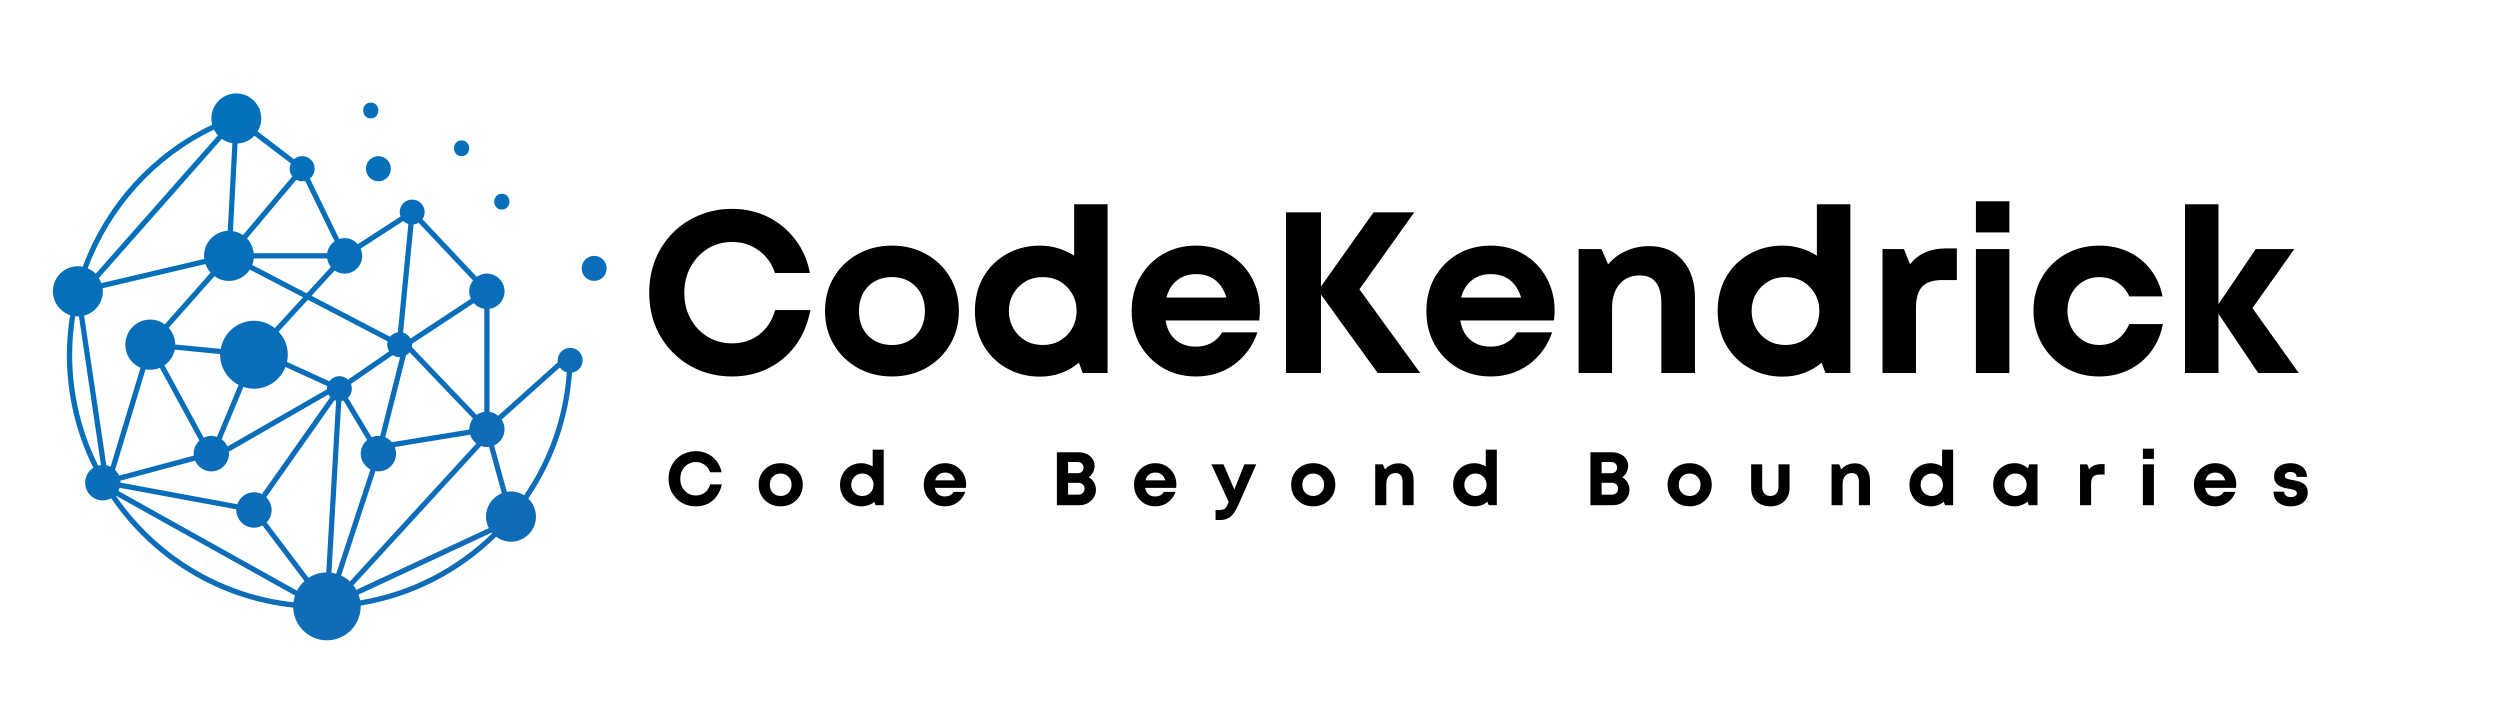 <svg xmlns="http://www.w3.org/2000/svg" xmlns:xlink="http://www.w3.org/1999/xlink" width="316" zoomAndPan="magnify" viewBox="0 0 236.88 69" height="92" preserveAspectRatio="xMidYMid meet" version="1.0"><defs><g/><clipPath id="cf41eafbe9"><path d="M 4.953 8.848 L 57.449 8.848 L 57.449 60.711 L 4.953 60.711 Z M 4.953 8.848 " clip-rule="nonzero"/></clipPath><clipPath id="2f68dae58b"><path d="M 35.812 14.805 C 36.469 14.805 36.996 15.34 36.996 15.996 C 36.996 16.656 36.469 17.188 35.812 17.188 C 35.156 17.188 34.629 16.656 34.629 15.996 C 34.629 15.34 35.156 14.805 35.812 14.805 Z M 55.172 34.16 C 55.172 34.754 54.738 35.242 54.168 35.332 C 53.859 39.734 52.375 43.816 50.02 47.262 C 50.465 47.691 50.75 48.297 50.75 48.973 C 50.75 50.289 49.688 51.355 48.379 51.355 C 47.852 51.355 47.371 51.176 46.977 50.883 C 43.531 54.258 39.082 56.605 34.125 57.414 C 34.125 57.438 34.133 57.461 34.133 57.484 C 34.133 59.266 32.699 60.703 30.93 60.703 C 29.199 60.703 27.797 59.32 27.734 57.602 C 20.578 56.844 14.352 52.914 10.477 47.234 C 10.238 47.363 9.977 47.441 9.688 47.441 C 8.762 47.441 8.012 46.688 8.012 45.758 C 8.012 45.164 8.324 44.641 8.785 44.344 C 7.184 41.113 6.277 37.477 6.277 33.629 C 6.277 32.359 6.391 31.109 6.586 29.875 C 5.641 29.559 4.953 28.676 4.953 27.621 C 4.953 26.305 6.016 25.238 7.324 25.238 C 7.477 25.238 7.633 25.258 7.781 25.285 C 9.934 19.473 14.273 14.57 20.016 11.84 C 20.027 11.832 20.043 11.828 20.055 11.82 C 20.008 11.633 19.977 11.438 19.977 11.234 C 19.977 9.922 21.035 8.855 22.344 8.855 C 23.297 8.855 24.117 9.426 24.488 10.238 C 24.5 10.238 24.516 10.234 24.523 10.23 L 24.609 10.582 C 24.672 10.789 24.711 11.004 24.711 11.234 C 24.711 11.684 24.578 12.102 24.363 12.457 L 27.816 15.094 C 28.023 14.914 28.289 14.801 28.586 14.801 C 29.242 14.801 29.77 15.332 29.77 15.992 C 29.77 16.371 29.59 16.707 29.312 16.922 L 32.102 22.656 C 32.262 22.605 32.43 22.57 32.605 22.57 C 33.105 22.57 33.551 22.797 33.855 23.145 L 37.91 20.523 C 37.863 20.395 37.832 20.254 37.832 20.105 C 37.832 19.449 38.363 18.918 39.016 18.918 C 39.672 18.918 40.199 19.449 40.199 20.105 C 40.199 20.355 40.121 20.586 39.992 20.781 L 45.141 26.242 C 45.41 26.055 45.738 25.938 46.098 25.938 C 47.023 25.938 47.773 26.695 47.773 27.621 C 47.773 28.465 47.152 29.16 46.348 29.281 L 46.348 39.043 C 46.656 39.09 46.934 39.223 47.164 39.414 L 52.824 34.34 C 52.816 34.281 52.809 34.223 52.809 34.16 C 52.809 33.504 53.336 32.973 53.992 32.973 C 54.645 32.969 55.172 33.5 55.172 34.16 Z M 44.852 28.738 L 39.008 32.59 C 39.008 32.617 39.016 32.645 39.016 32.676 C 39.016 32.758 39.008 32.836 38.992 32.91 L 45.129 39.328 C 45.34 39.18 45.582 39.078 45.848 39.043 L 45.848 29.277 C 45.453 29.219 45.105 29.023 44.852 28.738 Z M 44.422 40.699 C 44.422 40.312 44.555 39.961 44.773 39.676 L 38.77 33.395 C 38.676 33.52 38.559 33.621 38.422 33.699 L 36.461 41.453 C 36.707 41.559 36.914 41.719 37.086 41.918 L 44.426 40.719 C 44.426 40.711 44.422 40.707 44.422 40.699 Z M 23.625 25.562 C 23.199 26.207 22.477 26.633 21.648 26.633 C 21.133 26.633 20.66 26.465 20.27 26.184 L 15.934 31.078 C 16.309 31.496 16.547 32.047 16.551 32.656 L 20.867 33.074 C 21.129 31.562 22.438 30.406 24.016 30.406 C 24.766 30.406 25.445 30.676 25.992 31.105 L 28.668 28.184 Z M 29.016 27.805 L 31.305 25.305 C 31.121 25.074 31 24.805 30.953 24.504 L 23.992 24.504 C 23.969 24.719 23.926 24.926 23.852 25.117 Z M 30.93 36.852 C 30.93 36.766 30.941 36.68 30.961 36.598 L 27 34.789 C 26.535 35.996 25.379 36.852 24.016 36.852 C 23.668 36.852 23.336 36.781 23.02 36.676 L 20.949 41.645 C 21.191 41.816 21.383 42.051 21.504 42.324 L 30.938 36.906 C 30.934 36.883 30.93 36.867 30.93 36.852 Z M 15.531 34.633 L 19.254 41.492 C 19.473 41.387 19.715 41.324 19.977 41.324 C 20.164 41.324 20.34 41.363 20.508 41.418 L 22.562 36.484 C 21.527 35.949 20.812 34.879 20.812 33.629 C 20.812 33.609 20.816 33.59 20.816 33.57 L 16.508 33.152 C 16.383 33.766 16.023 34.289 15.531 34.633 Z M 18.438 43.672 L 11.348 45.57 C 11.355 45.633 11.363 45.691 11.363 45.754 L 22.441 47.801 C 22.668 47.141 23.285 46.664 24.016 46.664 C 24.289 46.664 24.543 46.734 24.77 46.848 L 31.246 37.652 C 31.176 37.578 31.117 37.492 31.07 37.398 L 21.633 42.824 C 21.641 42.883 21.648 42.945 21.648 43.004 C 21.648 43.934 20.898 44.688 19.973 44.688 C 19.289 44.688 18.695 44.273 18.438 43.672 Z M 32.117 35.66 C 32.43 35.66 32.715 35.789 32.926 35.992 L 36.828 33.301 C 36.715 33.117 36.645 32.906 36.645 32.676 C 36.645 32.566 36.668 32.465 36.691 32.363 L 29.121 28.422 L 26.359 31.441 C 26.891 32.016 27.223 32.781 27.223 33.629 C 27.223 33.863 27.195 34.09 27.148 34.309 L 31.168 36.145 C 31.383 35.855 31.727 35.66 32.117 35.66 Z M 32.926 37.715 L 35.168 41.449 C 35.367 41.367 35.582 41.32 35.809 41.32 C 35.867 41.32 35.922 41.332 35.977 41.34 L 37.867 33.859 C 37.855 33.859 37.844 33.863 37.832 33.863 C 37.59 33.863 37.367 33.789 37.176 33.664 L 33.211 36.395 C 33.266 36.535 33.297 36.688 33.297 36.848 C 33.297 37.191 33.152 37.5 32.926 37.715 Z M 38.152 31.535 C 38.453 31.621 38.703 31.82 38.855 32.09 L 44.574 28.32 C 44.477 28.105 44.418 27.867 44.418 27.617 C 44.418 27.227 44.559 26.871 44.781 26.586 L 39.625 21.121 C 39.484 21.207 39.32 21.262 39.148 21.281 Z M 31.664 25.648 L 29.469 28.043 L 36.922 31.922 C 37.102 31.703 37.359 31.547 37.656 31.504 L 38.652 21.234 C 38.473 21.18 38.305 21.082 38.176 20.949 L 34.129 23.566 C 34.223 23.777 34.281 24.008 34.281 24.254 C 34.281 25.184 33.527 25.938 32.605 25.938 C 32.258 25.938 31.934 25.828 31.664 25.648 Z M 23.355 22.609 C 23.707 22.977 23.934 23.465 23.992 24.004 L 30.957 24.004 C 31.027 23.535 31.285 23.129 31.656 22.871 L 28.871 17.145 C 28.781 17.168 28.688 17.184 28.59 17.184 C 28.387 17.184 28.199 17.129 28.035 17.039 Z M 22.023 21.914 C 22.371 21.969 22.695 22.094 22.977 22.285 L 27.652 16.723 C 27.496 16.52 27.398 16.27 27.398 15.996 C 27.398 15.816 27.441 15.648 27.512 15.496 L 24.059 12.863 C 23.656 13.297 23.094 13.574 22.461 13.605 Z M 9.32 26.355 C 9.418 26.508 9.488 26.668 9.551 26.84 L 19.312 24.547 C 19.297 24.449 19.281 24.355 19.281 24.254 C 19.281 22.98 20.277 21.949 21.527 21.883 L 21.969 13.574 C 21.598 13.516 21.258 13.375 20.969 13.164 Z M 8.254 25.434 C 8.539 25.555 8.797 25.734 9.012 25.953 L 20.598 12.832 C 20.449 12.672 20.324 12.488 20.227 12.289 C 14.613 14.961 10.367 19.754 8.254 25.434 Z M 9.512 44.09 L 7.422 29.988 C 7.387 29.992 7.359 30 7.324 30 C 7.238 30 7.156 29.984 7.074 29.973 C 6.887 31.172 6.781 32.391 6.781 33.625 C 6.781 37.402 7.672 40.969 9.246 44.137 C 9.332 44.113 9.422 44.098 9.512 44.09 Z M 13.262 34.867 C 12.414 34.508 11.82 33.66 11.82 32.676 C 11.82 31.359 12.879 30.293 14.188 30.293 C 14.703 30.293 15.176 30.465 15.566 30.746 L 19.902 25.848 C 19.691 25.613 19.527 25.336 19.422 25.031 L 9.66 27.328 C 9.672 27.422 9.691 27.52 9.691 27.621 C 9.691 28.727 8.934 29.652 7.914 29.918 L 10.02 44.105 C 10.16 44.133 10.297 44.188 10.422 44.25 Z M 10.852 44.547 C 11.008 44.695 11.137 44.883 11.227 45.086 L 18.316 43.191 C 18.309 43.129 18.301 43.07 18.301 43.004 C 18.301 42.516 18.508 42.082 18.844 41.773 L 15.098 34.875 C 14.816 34.988 14.512 35.055 14.188 35.055 C 14.035 35.055 13.887 35.039 13.738 35.012 Z M 27.906 56.461 L 10.906 46.973 C 14.699 52.512 20.777 56.348 27.766 57.094 C 27.789 56.875 27.836 56.664 27.906 56.461 Z M 28.805 55.082 L 24.82 49.816 C 24.578 49.945 24.309 50.027 24.016 50.027 C 23.094 50.027 22.344 49.273 22.344 48.344 C 22.344 48.324 22.348 48.309 22.348 48.289 L 11.281 46.242 C 11.25 46.344 11.211 46.445 11.16 46.539 L 28.098 55.996 C 28.281 55.648 28.516 55.34 28.805 55.082 Z M 31.801 37.992 C 31.75 37.977 31.699 37.965 31.648 37.945 L 25.176 47.137 C 25.492 47.441 25.691 47.871 25.691 48.348 C 25.691 48.801 25.512 49.215 25.219 49.52 L 29.195 54.777 C 29.68 54.461 30.25 54.277 30.867 54.266 Z M 31.809 54.395 L 35.059 44.5 C 34.516 44.223 34.137 43.66 34.137 43.004 C 34.137 42.48 34.375 42.023 34.746 41.715 L 32.5 37.969 C 32.434 37.992 32.367 38.008 32.297 38.02 L 31.363 54.297 C 31.512 54.32 31.66 54.352 31.809 54.395 Z M 45.098 42.043 C 44.824 41.836 44.617 41.547 44.508 41.211 L 37.363 42.379 C 37.441 42.574 37.488 42.785 37.488 43.004 C 37.488 43.934 36.738 44.688 35.812 44.688 C 35.715 44.688 35.621 44.676 35.531 44.66 L 32.277 54.562 C 32.586 54.707 32.863 54.895 33.105 55.125 Z M 46.613 50.539 C 46.598 50.523 46.582 50.5 46.566 50.484 L 33.93 56.371 C 33.992 56.547 34.047 56.727 34.082 56.914 C 38.91 56.117 43.246 53.828 46.613 50.539 Z M 47.512 46.762 L 46.297 42.359 C 46.227 42.367 46.164 42.379 46.094 42.379 C 45.902 42.379 45.723 42.34 45.551 42.281 L 33.438 55.492 C 33.543 55.629 33.633 55.766 33.715 55.918 L 46.285 50.062 C 46.113 49.734 46.008 49.367 46.008 48.969 C 46.016 47.965 46.637 47.109 47.512 46.762 Z M 53.672 35.301 C 53.402 35.223 53.168 35.059 53.012 34.832 L 47.496 39.777 C 47.668 40.039 47.77 40.355 47.77 40.695 C 47.77 41.379 47.363 41.969 46.777 42.23 L 47.992 46.629 C 48.117 46.609 48.246 46.59 48.379 46.59 C 48.84 46.59 49.262 46.727 49.625 46.949 C 51.922 43.59 53.371 39.602 53.672 35.301 Z M 56.266 24.254 C 55.609 24.254 55.082 24.785 55.082 25.441 C 55.082 26.102 55.609 26.633 56.266 26.633 C 56.922 26.633 57.449 26.102 57.449 25.441 C 57.449 24.785 56.918 24.254 56.266 24.254 Z M 35.09 11.223 C 36.047 11.223 36.051 9.727 35.09 9.727 C 34.133 9.727 34.133 11.223 35.09 11.223 Z M 47.512 19.867 C 48.469 19.867 48.473 18.371 47.512 18.371 C 46.555 18.371 46.555 19.867 47.512 19.867 Z M 43.699 14.805 C 44.66 14.805 44.66 13.309 43.699 13.309 C 42.742 13.309 42.742 14.805 43.699 14.805 Z M 43.699 14.805 " clip-rule="nonzero"/></clipPath><linearGradient x1="1820.418" gradientTransform="matrix(0.025, 0, 0, 0.025, 4.954, 8.855)" y1="2211.288" x2="319.071" gradientUnits="userSpaceOnUse" y2="-198.766" id="db0931b8f1"><stop stop-opacity="1" stop-color="rgb(7.516%, 41.669%, 71.579%)" offset="0"/><stop stop-opacity="1" stop-color="rgb(7.397%, 41.71%, 71.613%)" offset="0.031"/><stop stop-opacity="1" stop-color="rgb(7.161%, 41.794%, 71.68%)" offset="0.062"/><stop stop-opacity="1" stop-color="rgb(6.924%, 41.876%, 71.745%)" offset="0.094"/><stop stop-opacity="1" stop-color="rgb(6.688%, 41.959%, 71.812%)" offset="0.125"/><stop stop-opacity="1" stop-color="rgb(6.45%, 42.043%, 71.88%)" offset="0.156"/><stop stop-opacity="1" stop-color="rgb(6.213%, 42.125%, 71.947%)" offset="0.188"/><stop stop-opacity="1" stop-color="rgb(5.977%, 42.207%, 72.012%)" offset="0.219"/><stop stop-opacity="1" stop-color="rgb(5.74%, 42.29%, 72.079%)" offset="0.25"/><stop stop-opacity="1" stop-color="rgb(5.504%, 42.374%, 72.147%)" offset="0.281"/><stop stop-opacity="1" stop-color="rgb(5.267%, 42.456%, 72.214%)" offset="0.312"/><stop stop-opacity="1" stop-color="rgb(5.031%, 42.538%, 72.279%)" offset="0.344"/><stop stop-opacity="1" stop-color="rgb(4.794%, 42.621%, 72.346%)" offset="0.375"/><stop stop-opacity="1" stop-color="rgb(4.556%, 42.705%, 72.414%)" offset="0.388"/><stop stop-opacity="1" stop-color="rgb(4.439%, 42.746%, 72.447%)" offset="0.406"/><stop stop-opacity="1" stop-color="rgb(4.32%, 42.787%, 72.481%)" offset="0.438"/><stop stop-opacity="1" stop-color="rgb(4.083%, 42.87%, 72.546%)" offset="0.469"/><stop stop-opacity="1" stop-color="rgb(3.847%, 42.953%, 72.614%)" offset="0.5"/><stop stop-opacity="1" stop-color="rgb(3.61%, 43.036%, 72.681%)" offset="0.531"/><stop stop-opacity="1" stop-color="rgb(3.374%, 43.118%, 72.748%)" offset="0.562"/><stop stop-opacity="1" stop-color="rgb(3.137%, 43.201%, 72.813%)" offset="0.594"/><stop stop-opacity="1" stop-color="rgb(2.901%, 43.285%, 72.881%)" offset="0.612"/><stop stop-opacity="1" stop-color="rgb(2.783%, 43.326%, 72.914%)" offset="0.625"/><stop stop-opacity="1" stop-color="rgb(2.664%, 43.367%, 72.948%)" offset="0.656"/><stop stop-opacity="1" stop-color="rgb(2.426%, 43.449%, 73.015%)" offset="0.688"/><stop stop-opacity="1" stop-color="rgb(2.19%, 43.532%, 73.08%)" offset="0.719"/><stop stop-opacity="1" stop-color="rgb(1.953%, 43.616%, 73.148%)" offset="0.75"/><stop stop-opacity="1" stop-color="rgb(1.717%, 43.698%, 73.215%)" offset="0.781"/><stop stop-opacity="1" stop-color="rgb(1.48%, 43.781%, 73.282%)" offset="0.812"/><stop stop-opacity="1" stop-color="rgb(1.244%, 43.863%, 73.347%)" offset="0.844"/><stop stop-opacity="1" stop-color="rgb(1.007%, 43.947%, 73.415%)" offset="0.875"/><stop stop-opacity="1" stop-color="rgb(0.771%, 44.029%, 73.482%)" offset="0.906"/><stop stop-opacity="1" stop-color="rgb(0.533%, 44.112%, 73.549%)" offset="0.938"/><stop stop-opacity="1" stop-color="rgb(0.296%, 44.196%, 73.615%)" offset="0.969"/><stop stop-opacity="1" stop-color="rgb(0.089%, 44.267%, 73.674%)" offset="1"/></linearGradient></defs><g clip-path="url(#cf41eafbe9)"><g clip-path="url(#2f68dae58b)"><path fill="url(#db0931b8f1)" d="M 4.953 8.855 L 4.953 60.703 L 57.449 60.703 L 57.449 8.855 Z M 4.953 8.855 " fill-rule="nonzero"/></g></g><g fill="#000000" fill-opacity="1"><g transform="translate(60.611, 35.362)"><g><path d="M 8.734 0.328 C 7.609 0.328 6.566 0.129 5.609 -0.266 C 4.648 -0.672 3.816 -1.234 3.109 -1.953 C 2.398 -2.672 1.848 -3.508 1.453 -4.469 C 1.066 -5.438 0.875 -6.477 0.875 -7.594 C 0.875 -8.727 1.066 -9.781 1.453 -10.75 C 1.848 -11.719 2.398 -12.562 3.109 -13.281 C 3.816 -14 4.648 -14.555 5.609 -14.953 C 6.566 -15.359 7.609 -15.562 8.734 -15.562 C 9.961 -15.562 11.094 -15.305 12.125 -14.797 C 13.156 -14.285 14.02 -13.57 14.719 -12.656 C 15.414 -11.75 15.879 -10.691 16.109 -9.484 L 12.797 -9.484 C 12.492 -10.391 11.977 -11.102 11.25 -11.625 C 10.531 -12.156 9.691 -12.422 8.734 -12.422 C 7.867 -12.422 7.094 -12.207 6.406 -11.781 C 5.727 -11.352 5.191 -10.773 4.797 -10.047 C 4.398 -9.328 4.203 -8.508 4.203 -7.594 C 4.203 -6.676 4.398 -5.859 4.797 -5.141 C 5.191 -4.422 5.727 -3.852 6.406 -3.438 C 7.094 -3.02 7.867 -2.812 8.734 -2.812 C 9.734 -2.812 10.594 -3.094 11.312 -3.656 C 12.039 -4.219 12.539 -4.988 12.812 -5.969 L 16.156 -5.969 C 15.914 -4.695 15.453 -3.586 14.766 -2.641 C 14.078 -1.703 13.211 -0.973 12.172 -0.453 C 11.141 0.066 9.992 0.328 8.734 0.328 Z M 8.734 0.328 "/></g></g></g><g fill="#000000" fill-opacity="1"><g transform="translate(77.387, 35.362)"><g><path d="M 7.125 0.328 C 5.906 0.328 4.816 0.055 3.859 -0.484 C 2.898 -1.035 2.145 -1.773 1.594 -2.703 C 1.039 -3.641 0.766 -4.695 0.766 -5.875 C 0.766 -7.062 1.039 -8.125 1.594 -9.062 C 2.145 -10 2.898 -10.734 3.859 -11.266 C 4.816 -11.805 5.906 -12.078 7.125 -12.078 C 8.32 -12.078 9.398 -11.805 10.359 -11.266 C 11.316 -10.734 12.07 -10 12.625 -9.062 C 13.176 -8.125 13.453 -7.062 13.453 -5.875 C 13.453 -4.695 13.176 -3.641 12.625 -2.703 C 12.07 -1.773 11.316 -1.035 10.359 -0.484 C 9.398 0.055 8.32 0.328 7.125 0.328 Z M 7.125 -2.656 C 8.031 -2.656 8.773 -2.953 9.359 -3.547 C 9.941 -4.141 10.234 -4.914 10.234 -5.875 C 10.234 -6.832 9.941 -7.609 9.359 -8.203 C 8.773 -8.797 8.031 -9.094 7.125 -9.094 C 6.188 -9.094 5.426 -8.797 4.844 -8.203 C 4.27 -7.609 3.984 -6.832 3.984 -5.875 C 3.984 -4.914 4.27 -4.141 4.844 -3.547 C 5.426 -2.953 6.188 -2.656 7.125 -2.656 Z M 7.125 -2.656 "/></g></g></g><g fill="#000000" fill-opacity="1"><g transform="translate(91.596, 35.362)"><g><path d="M 10.172 -16 L 13.344 -16 L 13.344 0 L 10.984 0 L 10.625 -0.984 C 10.125 -0.555 9.562 -0.227 8.938 0 C 8.32 0.227 7.656 0.344 6.938 0.344 C 5.75 0.344 4.688 0.07 3.75 -0.469 C 2.812 -1.008 2.078 -1.75 1.547 -2.688 C 1.023 -3.625 0.766 -4.688 0.766 -5.875 C 0.766 -7.062 1.023 -8.125 1.547 -9.062 C 2.078 -10 2.812 -10.734 3.75 -11.266 C 4.688 -11.805 5.75 -12.078 6.938 -12.078 C 7.531 -12.078 8.098 -11.992 8.641 -11.828 C 9.191 -11.66 9.703 -11.426 10.172 -11.125 Z M 7.188 -2.656 C 7.812 -2.656 8.363 -2.797 8.844 -3.078 C 9.32 -3.359 9.703 -3.742 9.984 -4.234 C 10.266 -4.723 10.406 -5.27 10.406 -5.875 C 10.406 -6.488 10.266 -7.035 9.984 -7.516 C 9.703 -8.004 9.32 -8.391 8.844 -8.672 C 8.363 -8.953 7.812 -9.094 7.188 -9.094 C 6.57 -9.094 6.023 -8.953 5.547 -8.672 C 5.066 -8.391 4.688 -8.004 4.406 -7.516 C 4.125 -7.035 3.984 -6.488 3.984 -5.875 C 3.984 -5.27 4.125 -4.723 4.406 -4.234 C 4.688 -3.742 5.066 -3.359 5.547 -3.078 C 6.023 -2.797 6.57 -2.656 7.188 -2.656 Z M 7.188 -2.656 "/></g></g></g><g fill="#000000" fill-opacity="1"><g transform="translate(106.457, 35.362)"><g><path d="M 12.922 -5.922 C 12.922 -5.617 12.898 -5.305 12.859 -4.984 L 3.984 -4.984 C 4.109 -4.18 4.426 -3.566 4.938 -3.141 C 5.445 -2.711 6.086 -2.5 6.859 -2.5 C 7.41 -2.5 7.898 -2.617 8.328 -2.859 C 8.766 -3.098 9.102 -3.43 9.344 -3.859 L 12.688 -3.859 C 12.25 -2.578 11.508 -1.555 10.469 -0.797 C 9.426 -0.047 8.223 0.328 6.859 0.328 C 5.691 0.328 4.645 0.055 3.719 -0.484 C 2.801 -1.035 2.078 -1.773 1.547 -2.703 C 1.023 -3.641 0.766 -4.695 0.766 -5.875 C 0.766 -7.051 1.023 -8.109 1.547 -9.047 C 2.078 -9.984 2.801 -10.723 3.719 -11.266 C 4.645 -11.805 5.691 -12.078 6.859 -12.078 C 8.055 -12.078 9.113 -11.797 10.031 -11.234 C 10.945 -10.68 11.656 -9.941 12.156 -9.016 C 12.664 -8.086 12.922 -7.055 12.922 -5.922 Z M 6.859 -9.375 C 6.148 -9.375 5.551 -9.176 5.062 -8.781 C 4.57 -8.395 4.238 -7.852 4.062 -7.156 L 9.75 -7.156 C 9.281 -8.633 8.316 -9.375 6.859 -9.375 Z M 6.859 -9.375 "/></g></g></g><g fill="#000000" fill-opacity="1"><g transform="translate(120.122, 35.362)"><g><path d="M 14.453 0 L 10.422 0 L 5.047 -7.438 L 5.047 0 L 1.734 0 L 1.734 -15.234 L 5.047 -15.234 L 5.047 -8.203 L 10.031 -15.234 L 13.891 -15.234 L 8.688 -7.938 Z M 14.453 0 "/></g></g></g><g fill="#000000" fill-opacity="1"><g transform="translate(134.396, 35.362)"><g><path d="M 12.922 -5.922 C 12.922 -5.617 12.898 -5.305 12.859 -4.984 L 3.984 -4.984 C 4.109 -4.18 4.426 -3.566 4.938 -3.141 C 5.445 -2.711 6.086 -2.5 6.859 -2.5 C 7.41 -2.5 7.898 -2.617 8.328 -2.859 C 8.766 -3.098 9.102 -3.43 9.344 -3.859 L 12.688 -3.859 C 12.25 -2.578 11.508 -1.555 10.469 -0.797 C 9.426 -0.047 8.223 0.328 6.859 0.328 C 5.691 0.328 4.645 0.055 3.719 -0.484 C 2.801 -1.035 2.078 -1.773 1.547 -2.703 C 1.023 -3.641 0.766 -4.695 0.766 -5.875 C 0.766 -7.051 1.023 -8.109 1.547 -9.047 C 2.078 -9.984 2.801 -10.723 3.719 -11.266 C 4.645 -11.805 5.691 -12.078 6.859 -12.078 C 8.055 -12.078 9.113 -11.797 10.031 -11.234 C 10.945 -10.68 11.656 -9.941 12.156 -9.016 C 12.664 -8.086 12.922 -7.055 12.922 -5.922 Z M 6.859 -9.375 C 6.148 -9.375 5.551 -9.176 5.062 -8.781 C 4.57 -8.395 4.238 -7.852 4.062 -7.156 L 9.75 -7.156 C 9.281 -8.633 8.316 -9.375 6.859 -9.375 Z M 6.859 -9.375 "/></g></g></g><g fill="#000000" fill-opacity="1"><g transform="translate(148.061, 35.362)"><g><path d="M 8.234 -12.031 C 9.566 -12.031 10.617 -11.582 11.391 -10.688 C 12.172 -9.801 12.562 -8.613 12.562 -7.125 L 12.562 0 L 9.375 0 L 9.375 -6.609 C 9.375 -8.367 8.691 -9.25 7.328 -9.25 C 6.516 -9.25 5.875 -8.973 5.406 -8.422 C 4.938 -7.867 4.703 -7.125 4.703 -6.188 L 4.703 0 L 1.531 0 L 1.531 -11.75 L 3.703 -11.75 L 4.328 -10.297 C 4.766 -10.828 5.32 -11.25 6 -11.562 C 6.688 -11.875 7.43 -12.031 8.234 -12.031 Z M 8.234 -12.031 "/></g></g></g><g fill="#000000" fill-opacity="1"><g transform="translate(162.009, 35.362)"><g><path d="M 10.172 -16 L 13.344 -16 L 13.344 0 L 10.984 0 L 10.625 -0.984 C 10.125 -0.555 9.562 -0.227 8.938 0 C 8.32 0.227 7.656 0.344 6.938 0.344 C 5.75 0.344 4.688 0.07 3.75 -0.469 C 2.812 -1.008 2.078 -1.75 1.547 -2.688 C 1.023 -3.625 0.766 -4.688 0.766 -5.875 C 0.766 -7.062 1.023 -8.125 1.547 -9.062 C 2.078 -10 2.812 -10.734 3.75 -11.266 C 4.688 -11.805 5.75 -12.078 6.938 -12.078 C 7.531 -12.078 8.098 -11.992 8.641 -11.828 C 9.191 -11.66 9.703 -11.426 10.172 -11.125 Z M 7.188 -2.656 C 7.812 -2.656 8.363 -2.797 8.844 -3.078 C 9.32 -3.359 9.703 -3.742 9.984 -4.234 C 10.266 -4.723 10.406 -5.27 10.406 -5.875 C 10.406 -6.488 10.266 -7.035 9.984 -7.516 C 9.703 -8.004 9.32 -8.391 8.844 -8.672 C 8.363 -8.953 7.812 -9.094 7.188 -9.094 C 6.57 -9.094 6.023 -8.953 5.547 -8.672 C 5.066 -8.391 4.688 -8.004 4.406 -7.516 C 4.125 -7.035 3.984 -6.488 3.984 -5.875 C 3.984 -5.27 4.125 -4.723 4.406 -4.234 C 4.688 -3.742 5.066 -3.359 5.547 -3.078 C 6.023 -2.797 6.57 -2.656 7.188 -2.656 Z M 7.188 -2.656 "/></g></g></g><g fill="#000000" fill-opacity="1"><g transform="translate(176.87, 35.362)"><g><path d="M 7.531 -11.812 L 8.578 -11.812 L 8.578 -8.812 L 7.203 -8.812 C 6.305 -8.812 5.664 -8.598 5.281 -8.172 C 4.895 -7.754 4.703 -7.066 4.703 -6.109 L 4.703 0 L 1.531 0 L 1.531 -11.75 L 3.562 -11.75 L 4.141 -10.312 C 4.93 -11.312 6.062 -11.812 7.531 -11.812 Z M 7.531 -11.812 "/></g></g></g><g fill="#000000" fill-opacity="1"><g transform="translate(185.726, 35.362)"><g><path d="M 1.531 -13.328 L 1.531 -16.281 L 4.703 -16.281 L 4.703 -13.328 Z M 1.531 0 L 1.531 -11.75 L 4.703 -11.75 L 4.703 0 Z M 1.531 0 "/></g></g></g><g fill="#000000" fill-opacity="1"><g transform="translate(191.949, 35.362)"><g><path d="M 6.984 0.328 C 5.805 0.328 4.742 0.051 3.797 -0.5 C 2.859 -1.051 2.117 -1.797 1.578 -2.734 C 1.035 -3.68 0.766 -4.742 0.766 -5.922 C 0.766 -7.098 1.035 -8.148 1.578 -9.078 C 2.117 -10.004 2.859 -10.734 3.797 -11.266 C 4.742 -11.805 5.816 -12.078 7.016 -12.078 C 8.023 -12.078 8.945 -11.879 9.781 -11.484 C 10.613 -11.086 11.312 -10.523 11.875 -9.797 C 12.438 -9.066 12.812 -8.223 13 -7.266 L 9.844 -7.266 C 9.582 -7.848 9.195 -8.297 8.688 -8.609 C 8.188 -8.93 7.617 -9.094 6.984 -9.094 C 6.422 -9.094 5.91 -8.953 5.453 -8.672 C 4.992 -8.391 4.633 -8.008 4.375 -7.531 C 4.113 -7.051 3.984 -6.508 3.984 -5.906 C 3.984 -5.289 4.113 -4.738 4.375 -4.25 C 4.633 -3.77 4.992 -3.383 5.453 -3.094 C 5.91 -2.801 6.422 -2.656 6.984 -2.656 C 7.641 -2.656 8.207 -2.82 8.688 -3.156 C 9.176 -3.5 9.562 -3.992 9.844 -4.641 L 13.031 -4.641 C 12.844 -3.648 12.469 -2.781 11.906 -2.031 C 11.344 -1.289 10.641 -0.711 9.797 -0.297 C 8.953 0.117 8.016 0.328 6.984 0.328 Z M 6.984 0.328 "/></g></g></g><g fill="#000000" fill-opacity="1"><g transform="translate(205.549, 35.362)"><g><path d="M 12.312 0 L 8.469 0 L 4.703 -5.609 L 4.703 0 L 1.531 0 L 1.531 -16 L 4.703 -16 L 4.703 -6.531 L 8.234 -11.75 L 11.891 -11.75 L 7.922 -6.156 Z M 12.312 0 "/></g></g></g><g fill="#000000" fill-opacity="1"><g transform="translate(63.039, 47.893)"><g><path d="M 2.875 0.109 C 2.508 0.109 2.164 0.047 1.844 -0.078 C 1.531 -0.211 1.254 -0.398 1.016 -0.641 C 0.785 -0.879 0.602 -1.156 0.469 -1.469 C 0.344 -1.789 0.281 -2.133 0.281 -2.5 C 0.281 -2.875 0.344 -3.219 0.469 -3.531 C 0.602 -3.852 0.785 -4.133 1.016 -4.375 C 1.254 -4.613 1.531 -4.797 1.844 -4.922 C 2.164 -5.055 2.508 -5.125 2.875 -5.125 C 3.281 -5.125 3.648 -5.039 3.984 -4.875 C 4.328 -4.707 4.613 -4.473 4.844 -4.172 C 5.07 -3.867 5.227 -3.52 5.312 -3.125 L 4.219 -3.125 C 4.113 -3.426 3.941 -3.66 3.703 -3.828 C 3.461 -4.004 3.188 -4.094 2.875 -4.094 C 2.594 -4.094 2.336 -4.02 2.109 -3.875 C 1.891 -3.738 1.711 -3.551 1.578 -3.312 C 1.453 -3.07 1.391 -2.801 1.391 -2.5 C 1.391 -2.195 1.453 -1.926 1.578 -1.688 C 1.711 -1.457 1.891 -1.27 2.109 -1.125 C 2.336 -0.988 2.594 -0.922 2.875 -0.922 C 3.207 -0.922 3.492 -1.016 3.734 -1.203 C 3.973 -1.391 4.133 -1.645 4.219 -1.969 L 5.328 -1.969 C 5.242 -1.551 5.086 -1.188 4.859 -0.875 C 4.641 -0.562 4.359 -0.316 4.016 -0.141 C 3.672 0.023 3.289 0.109 2.875 0.109 Z M 2.875 0.109 "/></g></g></g><g fill="#000000" fill-opacity="1"><g transform="translate(71.606, 47.893)"><g><path d="M 2.344 0.109 C 1.945 0.109 1.586 0.02 1.266 -0.156 C 0.953 -0.344 0.703 -0.586 0.516 -0.891 C 0.336 -1.203 0.25 -1.551 0.25 -1.938 C 0.25 -2.332 0.336 -2.68 0.516 -2.984 C 0.703 -3.297 0.953 -3.539 1.266 -3.719 C 1.586 -3.895 1.945 -3.984 2.344 -3.984 C 2.738 -3.984 3.094 -3.895 3.406 -3.719 C 3.727 -3.539 3.977 -3.297 4.156 -2.984 C 4.344 -2.68 4.438 -2.332 4.438 -1.938 C 4.438 -1.551 4.344 -1.203 4.156 -0.891 C 3.977 -0.586 3.727 -0.344 3.406 -0.156 C 3.094 0.02 2.738 0.109 2.344 0.109 Z M 2.344 -0.875 C 2.645 -0.875 2.891 -0.973 3.078 -1.172 C 3.273 -1.367 3.375 -1.625 3.375 -1.938 C 3.375 -2.25 3.273 -2.504 3.078 -2.703 C 2.891 -2.898 2.645 -3 2.344 -3 C 2.039 -3 1.789 -2.898 1.594 -2.703 C 1.406 -2.504 1.312 -2.25 1.312 -1.938 C 1.312 -1.625 1.406 -1.367 1.594 -1.172 C 1.789 -0.973 2.039 -0.875 2.344 -0.875 Z M 2.344 -0.875 "/></g></g></g><g fill="#000000" fill-opacity="1"><g transform="translate(79.326, 47.893)"><g><path d="M 3.344 -5.266 L 4.391 -5.266 L 4.391 0 L 3.625 0 L 3.5 -0.328 C 3.332 -0.18 3.145 -0.07 2.938 0 C 2.738 0.07 2.52 0.109 2.281 0.109 C 1.895 0.109 1.547 0.02 1.234 -0.156 C 0.93 -0.332 0.691 -0.57 0.516 -0.875 C 0.336 -1.188 0.25 -1.539 0.25 -1.938 C 0.25 -2.332 0.336 -2.68 0.516 -2.984 C 0.691 -3.297 0.93 -3.539 1.234 -3.719 C 1.547 -3.895 1.895 -3.984 2.281 -3.984 C 2.477 -3.984 2.664 -3.953 2.844 -3.891 C 3.031 -3.836 3.195 -3.766 3.344 -3.672 Z M 2.359 -0.875 C 2.566 -0.875 2.75 -0.922 2.906 -1.016 C 3.07 -1.109 3.195 -1.234 3.281 -1.391 C 3.375 -1.555 3.422 -1.738 3.422 -1.938 C 3.422 -2.133 3.375 -2.312 3.281 -2.469 C 3.195 -2.633 3.07 -2.766 2.906 -2.859 C 2.75 -2.953 2.566 -3 2.359 -3 C 2.16 -3 1.984 -2.953 1.828 -2.859 C 1.672 -2.766 1.547 -2.633 1.453 -2.469 C 1.359 -2.312 1.312 -2.133 1.312 -1.938 C 1.312 -1.738 1.359 -1.555 1.453 -1.391 C 1.547 -1.234 1.672 -1.109 1.828 -1.016 C 1.984 -0.922 2.16 -0.875 2.359 -0.875 Z M 2.359 -0.875 "/></g></g></g><g fill="#000000" fill-opacity="1"><g transform="translate(87.261, 47.893)"><g><path d="M 4.266 -1.953 C 4.266 -1.848 4.254 -1.742 4.234 -1.641 L 1.312 -1.641 C 1.352 -1.379 1.457 -1.176 1.625 -1.031 C 1.789 -0.895 2.004 -0.828 2.266 -0.828 C 2.441 -0.828 2.602 -0.863 2.75 -0.938 C 2.895 -1.02 3.004 -1.129 3.078 -1.266 L 4.188 -1.266 C 4.039 -0.848 3.797 -0.516 3.453 -0.266 C 3.109 -0.016 2.711 0.109 2.266 0.109 C 1.879 0.109 1.535 0.02 1.234 -0.156 C 0.93 -0.344 0.691 -0.586 0.516 -0.891 C 0.336 -1.203 0.25 -1.551 0.25 -1.938 C 0.25 -2.32 0.336 -2.664 0.516 -2.969 C 0.691 -3.281 0.93 -3.523 1.234 -3.703 C 1.535 -3.891 1.879 -3.984 2.266 -3.984 C 2.66 -3.984 3.008 -3.891 3.312 -3.703 C 3.613 -3.516 3.848 -3.27 4.016 -2.969 C 4.18 -2.664 4.266 -2.328 4.266 -1.953 Z M 2.266 -3.094 C 2.023 -3.094 1.82 -3.023 1.656 -2.891 C 1.5 -2.766 1.395 -2.586 1.344 -2.359 L 3.219 -2.359 C 3.062 -2.848 2.742 -3.094 2.266 -3.094 Z M 2.266 -3.094 "/></g></g></g><g fill="#000000" fill-opacity="1"><g transform="translate(94.802, 47.893)"><g/></g></g><g fill="#000000" fill-opacity="1"><g transform="translate(99.555, 47.893)"><g><path d="M 3.594 -2.641 C 3.812 -2.523 3.977 -2.363 4.094 -2.156 C 4.219 -1.945 4.281 -1.711 4.281 -1.453 C 4.281 -1.18 4.207 -0.938 4.062 -0.719 C 3.926 -0.5 3.738 -0.32 3.5 -0.188 C 3.258 -0.062 3 0 2.719 0 L 0.578 0 L 0.578 -5.016 L 2.656 -5.016 C 2.938 -5.016 3.191 -4.957 3.422 -4.844 C 3.648 -4.738 3.828 -4.586 3.953 -4.391 C 4.086 -4.191 4.156 -3.973 4.156 -3.734 C 4.156 -3.516 4.102 -3.305 4 -3.109 C 3.906 -2.922 3.77 -2.766 3.594 -2.641 Z M 3.109 -3.562 C 3.109 -3.719 3.055 -3.844 2.953 -3.938 C 2.848 -4.039 2.711 -4.094 2.547 -4.094 L 1.641 -4.094 L 1.641 -3.031 L 2.547 -3.031 C 2.711 -3.031 2.848 -3.078 2.953 -3.172 C 3.055 -3.273 3.109 -3.406 3.109 -3.562 Z M 2.609 -1 C 2.785 -1 2.926 -1.051 3.031 -1.156 C 3.145 -1.258 3.203 -1.395 3.203 -1.562 C 3.203 -1.727 3.145 -1.863 3.031 -1.969 C 2.926 -2.07 2.785 -2.125 2.609 -2.125 L 1.641 -2.125 L 1.641 -1 Z M 2.609 -1 "/></g></g></g><g fill="#000000" fill-opacity="1"><g transform="translate(107.196, 47.893)"><g><path d="M 4.266 -1.953 C 4.266 -1.848 4.254 -1.742 4.234 -1.641 L 1.312 -1.641 C 1.352 -1.379 1.457 -1.176 1.625 -1.031 C 1.789 -0.895 2.004 -0.828 2.266 -0.828 C 2.441 -0.828 2.602 -0.863 2.75 -0.938 C 2.895 -1.02 3.004 -1.129 3.078 -1.266 L 4.188 -1.266 C 4.039 -0.848 3.797 -0.516 3.453 -0.266 C 3.109 -0.016 2.711 0.109 2.266 0.109 C 1.879 0.109 1.535 0.02 1.234 -0.156 C 0.93 -0.344 0.691 -0.586 0.516 -0.891 C 0.336 -1.203 0.25 -1.551 0.25 -1.938 C 0.25 -2.32 0.336 -2.664 0.516 -2.969 C 0.691 -3.281 0.93 -3.523 1.234 -3.703 C 1.535 -3.891 1.879 -3.984 2.266 -3.984 C 2.66 -3.984 3.008 -3.891 3.312 -3.703 C 3.613 -3.516 3.848 -3.27 4.016 -2.969 C 4.18 -2.664 4.266 -2.328 4.266 -1.953 Z M 2.266 -3.094 C 2.023 -3.094 1.82 -3.023 1.656 -2.891 C 1.5 -2.766 1.395 -2.586 1.344 -2.359 L 3.219 -2.359 C 3.062 -2.848 2.742 -3.094 2.266 -3.094 Z M 2.266 -3.094 "/></g></g></g><g fill="#000000" fill-opacity="1"><g transform="translate(114.737, 47.893)"><g><path d="M 3.172 -3.875 L 4.297 -3.875 L 2.609 -0.047 C 2.453 0.297 2.297 0.57 2.141 0.781 C 1.984 1 1.801 1.156 1.594 1.25 C 1.395 1.352 1.148 1.406 0.859 1.406 L 0.438 1.406 L 0.438 0.453 L 0.797 0.453 C 0.961 0.453 1.094 0.43 1.188 0.391 C 1.289 0.359 1.375 0.289 1.438 0.188 C 1.508 0.082 1.586 -0.066 1.672 -0.266 L 1.688 -0.297 L 0.047 -3.875 L 1.188 -3.875 L 2.219 -1.484 Z M 3.172 -3.875 "/></g></g></g><g fill="#000000" fill-opacity="1"><g transform="translate(122.092, 47.893)"><g><path d="M 2.344 0.109 C 1.945 0.109 1.586 0.02 1.266 -0.156 C 0.953 -0.344 0.703 -0.586 0.516 -0.891 C 0.336 -1.203 0.25 -1.551 0.25 -1.938 C 0.25 -2.332 0.336 -2.68 0.516 -2.984 C 0.703 -3.297 0.953 -3.539 1.266 -3.719 C 1.586 -3.895 1.945 -3.984 2.344 -3.984 C 2.738 -3.984 3.094 -3.895 3.406 -3.719 C 3.727 -3.539 3.977 -3.297 4.156 -2.984 C 4.344 -2.68 4.438 -2.332 4.438 -1.938 C 4.438 -1.551 4.344 -1.203 4.156 -0.891 C 3.977 -0.586 3.727 -0.344 3.406 -0.156 C 3.094 0.02 2.738 0.109 2.344 0.109 Z M 2.344 -0.875 C 2.645 -0.875 2.891 -0.973 3.078 -1.172 C 3.273 -1.367 3.375 -1.625 3.375 -1.938 C 3.375 -2.25 3.273 -2.504 3.078 -2.703 C 2.891 -2.898 2.645 -3 2.344 -3 C 2.039 -3 1.789 -2.898 1.594 -2.703 C 1.406 -2.504 1.312 -2.25 1.312 -1.938 C 1.312 -1.625 1.406 -1.367 1.594 -1.172 C 1.789 -0.973 2.039 -0.875 2.344 -0.875 Z M 2.344 -0.875 "/></g></g></g><g fill="#000000" fill-opacity="1"><g transform="translate(129.812, 47.893)"><g><path d="M 2.719 -3.969 C 3.156 -3.969 3.5 -3.816 3.75 -3.516 C 4.008 -3.223 4.141 -2.832 4.141 -2.344 L 4.141 0 L 3.094 0 L 3.094 -2.188 C 3.094 -2.758 2.867 -3.047 2.422 -3.047 C 2.148 -3.047 1.938 -2.953 1.781 -2.766 C 1.625 -2.586 1.547 -2.344 1.547 -2.031 L 1.547 0 L 0.5 0 L 0.5 -3.875 L 1.219 -3.875 L 1.422 -3.391 C 1.566 -3.566 1.75 -3.707 1.969 -3.812 C 2.195 -3.914 2.445 -3.969 2.719 -3.969 Z M 2.719 -3.969 "/></g></g></g><g fill="#000000" fill-opacity="1"><g transform="translate(137.446, 47.893)"><g><path d="M 3.344 -5.266 L 4.391 -5.266 L 4.391 0 L 3.625 0 L 3.5 -0.328 C 3.332 -0.18 3.145 -0.07 2.938 0 C 2.738 0.07 2.52 0.109 2.281 0.109 C 1.895 0.109 1.547 0.02 1.234 -0.156 C 0.93 -0.332 0.691 -0.57 0.516 -0.875 C 0.336 -1.188 0.25 -1.539 0.25 -1.938 C 0.25 -2.332 0.336 -2.68 0.516 -2.984 C 0.691 -3.297 0.93 -3.539 1.234 -3.719 C 1.547 -3.895 1.895 -3.984 2.281 -3.984 C 2.477 -3.984 2.664 -3.953 2.844 -3.891 C 3.031 -3.836 3.195 -3.766 3.344 -3.672 Z M 2.359 -0.875 C 2.566 -0.875 2.75 -0.922 2.906 -1.016 C 3.07 -1.109 3.195 -1.234 3.281 -1.391 C 3.375 -1.555 3.422 -1.738 3.422 -1.938 C 3.422 -2.133 3.375 -2.312 3.281 -2.469 C 3.195 -2.633 3.07 -2.766 2.906 -2.859 C 2.75 -2.953 2.566 -3 2.359 -3 C 2.16 -3 1.984 -2.953 1.828 -2.859 C 1.672 -2.766 1.547 -2.633 1.453 -2.469 C 1.359 -2.312 1.312 -2.133 1.312 -1.938 C 1.312 -1.738 1.359 -1.555 1.453 -1.391 C 1.547 -1.234 1.672 -1.109 1.828 -1.016 C 1.984 -0.922 2.16 -0.875 2.359 -0.875 Z M 2.359 -0.875 "/></g></g></g><g fill="#000000" fill-opacity="1"><g transform="translate(145.382, 47.893)"><g/></g></g><g fill="#000000" fill-opacity="1"><g transform="translate(150.134, 47.893)"><g><path d="M 3.594 -2.641 C 3.812 -2.523 3.977 -2.363 4.094 -2.156 C 4.219 -1.945 4.281 -1.711 4.281 -1.453 C 4.281 -1.18 4.207 -0.938 4.062 -0.719 C 3.926 -0.5 3.738 -0.32 3.5 -0.188 C 3.258 -0.062 3 0 2.719 0 L 0.578 0 L 0.578 -5.016 L 2.656 -5.016 C 2.938 -5.016 3.191 -4.957 3.422 -4.844 C 3.648 -4.738 3.828 -4.586 3.953 -4.391 C 4.086 -4.191 4.156 -3.973 4.156 -3.734 C 4.156 -3.516 4.102 -3.305 4 -3.109 C 3.906 -2.922 3.77 -2.766 3.594 -2.641 Z M 3.109 -3.562 C 3.109 -3.719 3.055 -3.844 2.953 -3.938 C 2.848 -4.039 2.711 -4.094 2.547 -4.094 L 1.641 -4.094 L 1.641 -3.031 L 2.547 -3.031 C 2.711 -3.031 2.848 -3.078 2.953 -3.172 C 3.055 -3.273 3.109 -3.406 3.109 -3.562 Z M 2.609 -1 C 2.785 -1 2.926 -1.051 3.031 -1.156 C 3.145 -1.258 3.203 -1.395 3.203 -1.562 C 3.203 -1.727 3.145 -1.863 3.031 -1.969 C 2.926 -2.07 2.785 -2.125 2.609 -2.125 L 1.641 -2.125 L 1.641 -1 Z M 2.609 -1 "/></g></g></g><g fill="#000000" fill-opacity="1"><g transform="translate(157.776, 47.893)"><g><path d="M 2.344 0.109 C 1.945 0.109 1.586 0.02 1.266 -0.156 C 0.953 -0.344 0.703 -0.586 0.516 -0.891 C 0.336 -1.203 0.25 -1.551 0.25 -1.938 C 0.25 -2.332 0.336 -2.68 0.516 -2.984 C 0.703 -3.297 0.953 -3.539 1.266 -3.719 C 1.586 -3.895 1.945 -3.984 2.344 -3.984 C 2.738 -3.984 3.094 -3.895 3.406 -3.719 C 3.727 -3.539 3.977 -3.297 4.156 -2.984 C 4.344 -2.68 4.438 -2.332 4.438 -1.938 C 4.438 -1.551 4.344 -1.203 4.156 -0.891 C 3.977 -0.586 3.727 -0.344 3.406 -0.156 C 3.094 0.02 2.738 0.109 2.344 0.109 Z M 2.344 -0.875 C 2.645 -0.875 2.891 -0.973 3.078 -1.172 C 3.273 -1.367 3.375 -1.625 3.375 -1.938 C 3.375 -2.25 3.273 -2.504 3.078 -2.703 C 2.891 -2.898 2.645 -3 2.344 -3 C 2.039 -3 1.789 -2.898 1.594 -2.703 C 1.406 -2.504 1.312 -2.25 1.312 -1.938 C 1.312 -1.625 1.406 -1.367 1.594 -1.172 C 1.789 -0.973 2.039 -0.875 2.344 -0.875 Z M 2.344 -0.875 "/></g></g></g><g fill="#000000" fill-opacity="1"><g transform="translate(165.496, 47.893)"><g><path d="M 2.281 0.109 C 1.914 0.109 1.594 0.035 1.312 -0.109 C 1.039 -0.254 0.828 -0.457 0.672 -0.719 C 0.523 -0.977 0.453 -1.285 0.453 -1.641 L 0.453 -3.875 L 1.5 -3.875 L 1.5 -1.75 C 1.5 -1.477 1.566 -1.266 1.703 -1.109 C 1.836 -0.953 2.031 -0.875 2.281 -0.875 C 2.52 -0.875 2.707 -0.953 2.844 -1.109 C 2.977 -1.266 3.047 -1.477 3.047 -1.75 L 3.047 -3.875 L 4.094 -3.875 L 4.094 -1.641 C 4.094 -1.285 4.016 -0.977 3.859 -0.719 C 3.711 -0.457 3.5 -0.254 3.219 -0.109 C 2.945 0.035 2.633 0.109 2.281 0.109 Z M 2.281 0.109 "/></g></g></g><g fill="#000000" fill-opacity="1"><g transform="translate(173.073, 47.893)"><g><path d="M 2.719 -3.969 C 3.156 -3.969 3.5 -3.816 3.75 -3.516 C 4.008 -3.223 4.141 -2.832 4.141 -2.344 L 4.141 0 L 3.094 0 L 3.094 -2.188 C 3.094 -2.758 2.867 -3.047 2.422 -3.047 C 2.148 -3.047 1.938 -2.953 1.781 -2.766 C 1.625 -2.586 1.547 -2.344 1.547 -2.031 L 1.547 0 L 0.5 0 L 0.5 -3.875 L 1.219 -3.875 L 1.422 -3.391 C 1.566 -3.566 1.75 -3.707 1.969 -3.812 C 2.195 -3.914 2.445 -3.969 2.719 -3.969 Z M 2.719 -3.969 "/></g></g></g><g fill="#000000" fill-opacity="1"><g transform="translate(180.707, 47.893)"><g><path d="M 3.344 -5.266 L 4.391 -5.266 L 4.391 0 L 3.625 0 L 3.5 -0.328 C 3.332 -0.18 3.145 -0.07 2.938 0 C 2.738 0.07 2.52 0.109 2.281 0.109 C 1.895 0.109 1.547 0.02 1.234 -0.156 C 0.93 -0.332 0.691 -0.57 0.516 -0.875 C 0.336 -1.188 0.25 -1.539 0.25 -1.938 C 0.25 -2.332 0.336 -2.68 0.516 -2.984 C 0.691 -3.297 0.93 -3.539 1.234 -3.719 C 1.547 -3.895 1.895 -3.984 2.281 -3.984 C 2.477 -3.984 2.664 -3.953 2.844 -3.891 C 3.031 -3.836 3.195 -3.766 3.344 -3.672 Z M 2.359 -0.875 C 2.566 -0.875 2.75 -0.922 2.906 -1.016 C 3.07 -1.109 3.195 -1.234 3.281 -1.391 C 3.375 -1.555 3.422 -1.738 3.422 -1.938 C 3.422 -2.133 3.375 -2.312 3.281 -2.469 C 3.195 -2.633 3.07 -2.766 2.906 -2.859 C 2.75 -2.953 2.566 -3 2.359 -3 C 2.16 -3 1.984 -2.953 1.828 -2.859 C 1.672 -2.766 1.547 -2.633 1.453 -2.469 C 1.359 -2.312 1.312 -2.133 1.312 -1.938 C 1.312 -1.738 1.359 -1.555 1.453 -1.391 C 1.547 -1.234 1.672 -1.109 1.828 -1.016 C 1.984 -0.922 2.16 -0.875 2.359 -0.875 Z M 2.359 -0.875 "/></g></g></g><g fill="#000000" fill-opacity="1"><g transform="translate(188.642, 47.893)"><g><path d="M 3.672 -3.875 L 4.453 -3.875 L 4.453 0 L 3.625 0 L 3.531 -0.344 C 3.363 -0.207 3.172 -0.098 2.953 -0.016 C 2.742 0.066 2.52 0.109 2.281 0.109 C 1.895 0.109 1.547 0.02 1.234 -0.156 C 0.93 -0.344 0.691 -0.586 0.516 -0.891 C 0.336 -1.203 0.25 -1.551 0.25 -1.938 C 0.25 -2.332 0.336 -2.68 0.516 -2.984 C 0.691 -3.297 0.93 -3.539 1.234 -3.719 C 1.547 -3.895 1.895 -3.984 2.281 -3.984 C 2.531 -3.984 2.758 -3.941 2.969 -3.859 C 3.188 -3.773 3.379 -3.656 3.547 -3.5 Z M 2.359 -0.875 C 2.566 -0.875 2.75 -0.922 2.906 -1.016 C 3.07 -1.109 3.195 -1.234 3.281 -1.391 C 3.375 -1.555 3.422 -1.738 3.422 -1.938 C 3.422 -2.145 3.375 -2.328 3.281 -2.484 C 3.195 -2.641 3.07 -2.766 2.906 -2.859 C 2.75 -2.953 2.566 -3 2.359 -3 C 2.16 -3 1.977 -2.953 1.812 -2.859 C 1.656 -2.766 1.531 -2.641 1.438 -2.484 C 1.352 -2.328 1.312 -2.145 1.312 -1.938 C 1.312 -1.738 1.352 -1.555 1.438 -1.391 C 1.531 -1.234 1.656 -1.109 1.812 -1.016 C 1.977 -0.922 2.16 -0.875 2.359 -0.875 Z M 2.359 -0.875 "/></g></g></g><g fill="#000000" fill-opacity="1"><g transform="translate(196.628, 47.893)"><g><path d="M 2.484 -3.891 L 2.828 -3.891 L 2.828 -2.906 L 2.375 -2.906 C 2.07 -2.906 1.859 -2.832 1.734 -2.688 C 1.609 -2.551 1.547 -2.328 1.547 -2.016 L 1.547 0 L 0.5 0 L 0.5 -3.875 L 1.172 -3.875 L 1.359 -3.406 C 1.617 -3.727 1.992 -3.891 2.484 -3.891 Z M 2.484 -3.891 "/></g></g></g><g fill="#000000" fill-opacity="1"><g transform="translate(202.585, 47.893)"><g><path d="M 0.5 -4.391 L 0.5 -5.359 L 1.547 -5.359 L 1.547 -4.391 Z M 0.5 0 L 0.5 -3.875 L 1.547 -3.875 L 1.547 0 Z M 0.5 0 "/></g></g></g><g fill="#000000" fill-opacity="1"><g transform="translate(207.674, 47.893)"><g><path d="M 4.266 -1.953 C 4.266 -1.848 4.254 -1.742 4.234 -1.641 L 1.312 -1.641 C 1.352 -1.379 1.457 -1.176 1.625 -1.031 C 1.789 -0.895 2.004 -0.828 2.266 -0.828 C 2.441 -0.828 2.602 -0.863 2.75 -0.938 C 2.895 -1.02 3.004 -1.129 3.078 -1.266 L 4.188 -1.266 C 4.039 -0.848 3.797 -0.516 3.453 -0.266 C 3.109 -0.016 2.711 0.109 2.266 0.109 C 1.879 0.109 1.535 0.02 1.234 -0.156 C 0.93 -0.344 0.691 -0.586 0.516 -0.891 C 0.336 -1.203 0.25 -1.551 0.25 -1.938 C 0.25 -2.32 0.336 -2.664 0.516 -2.969 C 0.691 -3.281 0.93 -3.523 1.234 -3.703 C 1.535 -3.891 1.879 -3.984 2.266 -3.984 C 2.66 -3.984 3.008 -3.891 3.312 -3.703 C 3.613 -3.516 3.848 -3.27 4.016 -2.969 C 4.18 -2.664 4.266 -2.328 4.266 -1.953 Z M 2.266 -3.094 C 2.023 -3.094 1.82 -3.023 1.656 -2.891 C 1.5 -2.766 1.395 -2.586 1.344 -2.359 L 3.219 -2.359 C 3.062 -2.848 2.742 -3.094 2.266 -3.094 Z M 2.266 -3.094 "/></g></g></g><g fill="#000000" fill-opacity="1"><g transform="translate(215.215, 47.893)"><g><path d="M 1.875 0.109 C 1.551 0.109 1.266 0.051 1.016 -0.062 C 0.773 -0.176 0.586 -0.336 0.453 -0.547 C 0.316 -0.754 0.25 -1 0.25 -1.281 L 1.266 -1.281 C 1.273 -1.102 1.336 -0.973 1.453 -0.891 C 1.578 -0.805 1.734 -0.766 1.922 -0.766 C 2.066 -0.766 2.191 -0.797 2.297 -0.859 C 2.41 -0.922 2.469 -1.016 2.469 -1.141 C 2.469 -1.273 2.395 -1.367 2.25 -1.422 C 2.102 -1.484 1.926 -1.531 1.719 -1.562 C 1.562 -1.582 1.398 -1.613 1.234 -1.656 C 1.078 -1.707 0.926 -1.77 0.781 -1.844 C 0.645 -1.926 0.531 -2.039 0.438 -2.188 C 0.352 -2.332 0.312 -2.52 0.312 -2.75 C 0.312 -2.988 0.375 -3.203 0.5 -3.391 C 0.633 -3.578 0.816 -3.723 1.047 -3.828 C 1.285 -3.93 1.562 -3.984 1.875 -3.984 C 2.188 -3.984 2.457 -3.926 2.688 -3.812 C 2.926 -3.707 3.109 -3.555 3.234 -3.359 C 3.359 -3.172 3.422 -2.945 3.422 -2.688 L 2.438 -2.688 C 2.438 -2.844 2.383 -2.957 2.281 -3.031 C 2.176 -3.113 2.031 -3.156 1.844 -3.156 C 1.688 -3.156 1.562 -3.117 1.469 -3.047 C 1.375 -2.973 1.328 -2.883 1.328 -2.781 C 1.328 -2.645 1.398 -2.551 1.547 -2.5 C 1.691 -2.457 1.863 -2.422 2.062 -2.391 C 2.219 -2.359 2.379 -2.32 2.547 -2.281 C 2.711 -2.238 2.867 -2.176 3.016 -2.094 C 3.16 -2.02 3.273 -1.91 3.359 -1.766 C 3.453 -1.617 3.5 -1.43 3.5 -1.203 C 3.5 -0.93 3.43 -0.695 3.297 -0.5 C 3.16 -0.312 2.969 -0.16 2.719 -0.047 C 2.477 0.055 2.195 0.109 1.875 0.109 Z M 1.875 0.109 "/></g></g></g></svg>